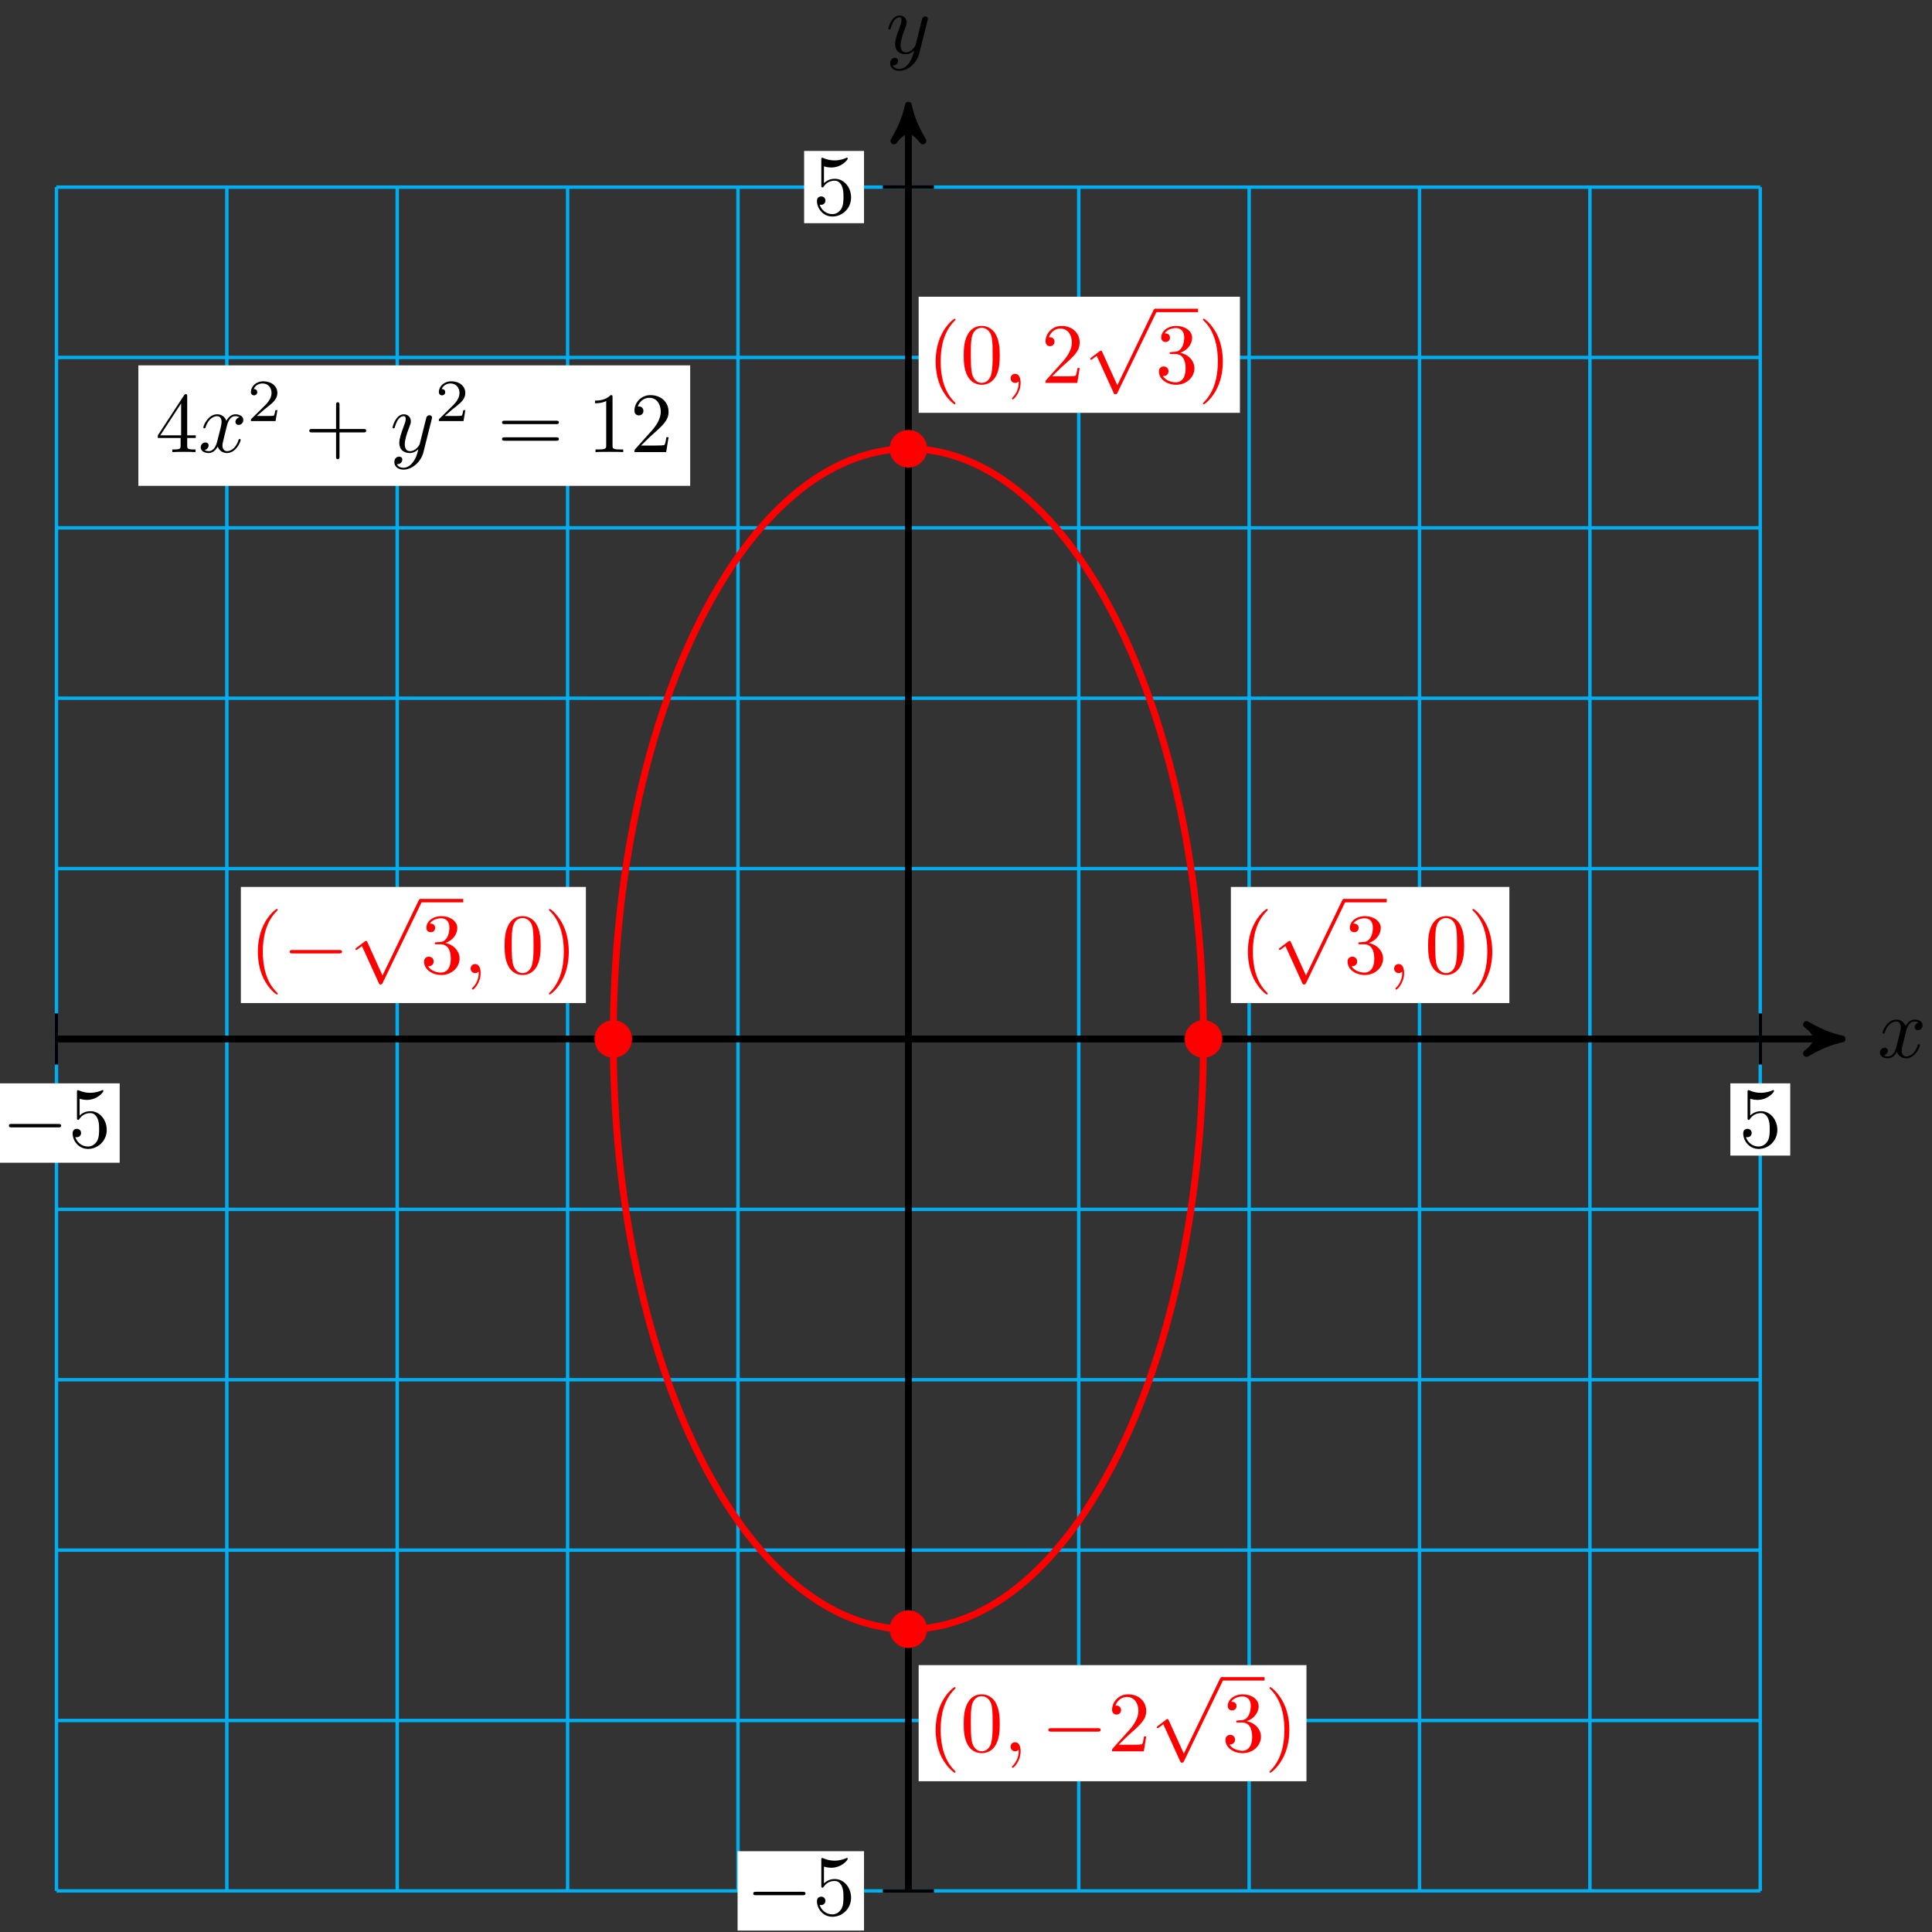 <svg xmlns="http://www.w3.org/2000/svg" xmlns:xlink="http://www.w3.org/1999/xlink" version="1.1" width="225" height="225" viewBox="0 0 225 225">
<rect x="0" y="0" width="225" height="225" fill="#333333" stroke="none"/>
<defs>
<path id="font_1_2" d="M.334 .302C.34 .328 .363 .42 .433 .42 .438 .42 .462 .42 .483 .407 .455 .402 .435 .377 .435 .353 .435 .337 .446 .318 .473 .318 .495 .318 .527 .336 .527 .376 .527 .428 .468 .442 .434 .442 .376 .442 .341 .389 .329 .366 .304 .432 .25 .442 .221 .442 .117 .442 .06 .313 .06 .288 .06 .278 .07 .278 .072 .278 .08 .278 .083 .28 .085 .289 .119 .395 .185 .42 .219 .42 .238 .42 .273 .411 .273 .353 .273 .322 .256 .255 .219 .115 .203 .053 .168 .011 .124 .011 .118 .011 .095 .011 .074 .024 .099 .029 .121 .05 .121 .078 .121 .105 .099 .113 .084 .113 .054 .113 .029 .087 .029 .055 .029 .009 .079-.011 .123-.011 .189-.011 .225 .059 .228 .065 .24 .028 .276-.011 .336-.011 .439-.011 .496 .118 .496 .143 .496 .153 .487 .153 .484 .153 .475 .153 .473 .149 .471 .142 .438 .035 .37 .011 .338 .011 .299 .011 .283 .043 .283 .077 .283 .099 .289 .121 .3 .165L.334 .302Z"/>
<path id="font_1_3" d="M.486 .381C.49 .395 .49 .397 .49 .404 .49 .422 .476 .431 .461 .431 .451 .431 .435 .425 .426 .41 .424 .405 .416 .374 .412 .356 .405 .33 .398 .303 .392 .276L.347 .096C.343 .081 .3 .011 .234 .011 .183 .011 .172 .055 .172 .092 .172 .138 .189 .2 .223 .288 .239 .329 .243 .34 .243 .36 .243 .405 .211 .442 .161 .442 .066 .442 .029 .297 .029 .288 .029 .278 .039 .278 .041 .278 .051 .278 .052 .28 .057 .296 .084 .39 .124 .42 .158 .42 .166 .42 .183 .42 .183 .388 .183 .363 .173 .337 .166 .318 .126 .212 .108 .155 .108 .108 .108 .019 .171-.011 .23-.011 .269-.011 .303 .006 .331 .034 .318-.018 .306-.067 .266-.12 .24-.154 .202-.183 .156-.183 .142-.183 .097-.18 .08-.141 .096-.141 .109-.141 .123-.129 .133-.12 .143-.107 .143-.088 .143-.057 .116-.053 .106-.053 .083-.053 .05-.069 .05-.118 .05-.168 .094-.205 .156-.205 .259-.205 .362-.114 .39-.001L.486 .381Z"/>
<path id="font_2_1" d="M.659 .23C.676 .23 .694 .23 .694 .25 .694 .27 .676 .27 .659 .27H.118C.101 .27 .083 .27 .083 .25 .083 .23 .101 .23 .118 .23H.659Z"/>
<path id="font_3_9" d="M.449 .2C.449 .319 .367 .419 .259 .419 .211 .419 .168 .403 .132 .368V.564C.152 .558 .185 .551 .217 .551 .34 .551 .41 .642 .41 .655 .41 .661 .407 .666 .4 .666 .399 .666 .397 .666 .392 .663 .372 .654 .323 .634 .256 .634 .216 .634 .17 .641 .123 .662 .115 .665 .113 .665 .111 .665 .101 .665 .101 .657 .101 .641V.344C.101 .326 .101 .318 .115 .318 .122 .318 .124 .321 .128 .327 .139 .343 .176 .397 .257 .397 .309 .397 .334 .351 .342 .333 .358 .296 .36 .257 .36 .207 .36 .172 .36 .112 .336 .07 .312 .031 .275 .006 .229 .006 .156 .006 .099 .058 .082 .117 .085 .116 .088 .115 .099 .115 .132 .115 .149 .14 .149 .164 .149 .188 .132 .213 .099 .213 .085 .213 .05 .206 .05 .16 .05 .074 .119-.022 .231-.022 .347-.022 .449 .073 .449 .2Z"/>
<path id="font_3_1" d="M.331-.24C.331-.237 .331-.235 .314-.218 .189-.092 .157 .097 .157 .25 .157 .424 .195 .598 .318 .723 .331 .735 .331 .737 .331 .74 .331 .747 .327 .75 .321 .75 .311 .75 .221 .682 .162 .555 .111 .445 .099 .334 .099 .25 .099 .172 .11 .051 .165-.062 .225-.185 .311-.25 .321-.25 .327-.25 .331-.247 .331-.24Z"/>
<path id="font_2_2" d="M.389-.855 .213-.466C.206-.45 .201-.45 .198-.45 .197-.45 .192-.45 .181-.458L.086-.53C.073-.54 .073-.543 .073-.546 .073-.551 .076-.557 .083-.557 .089-.557 .106-.543 .117-.535 .123-.53 .138-.519 .149-.511L.346-.944C.353-.96 .358-.96 .367-.96 .382-.96 .385-.954 .392-.94L.846 0C.853 .014 .853 .018 .853 .02 .853 .03 .845 .04 .833 .04 .825 .04 .818 .035 .81 .019L.389-.855Z"/>
<path id="font_3_7" d="M.29 .352C.372 .379 .43 .449 .43 .528 .43 .61 .342 .666 .246 .666 .145 .666 .069 .606 .069 .53 .069 .497 .091 .478 .12 .478 .151 .478 .171 .5 .171 .529 .171 .579 .124 .579 .109 .579 .14 .628 .206 .641 .242 .641 .283 .641 .338 .619 .338 .529 .338 .517 .336 .459 .31 .415 .28 .367 .246 .364 .221 .363 .213 .362 .189 .36 .182 .36 .174 .359 .167 .358 .167 .348 .167 .337 .174 .337 .191 .337H.235C.317 .337 .354 .269 .354 .17 .354 .034 .285 .006 .241 .006 .198 .006 .123 .022 .088 .081 .123 .076 .154 .098 .154 .136 .154 .172 .127 .192 .098 .192 .074 .192 .042 .178 .042 .134 .042 .043 .135-.022 .244-.022 .366-.022 .457 .068 .457 .17 .457 .253 .394 .331 .29 .352Z"/>
<path id="font_1_1" d="M.203 .001C.203 .067 .178 .106 .139 .106 .106 .106 .086 .081 .086 .053 .086 .026 .106 0 .139 0 .151 0 .164 .004 .174 .013 .177 .015 .178 .016 .179 .016 .18 .016 .181 .015 .181 .001 .181-.073 .146-.133 .113-.166 .102-.177 .102-.179 .102-.182 .102-.189 .107-.193 .112-.193 .123-.193 .203-.116 .203 .001Z"/>
<path id="font_3_4" d="M.46 .32C.46 .4 .455 .48 .42 .554 .374 .65 .292 .666 .25 .666 .19 .666 .117 .64 .076 .547 .044 .478 .039 .4 .039 .32 .039 .245 .043 .155 .084 .079 .127-.002 .2-.022 .249-.022 .303-.022 .379-.001 .423 .094 .455 .163 .46 .241 .46 .32M.249-0C.21-0 .151 .025 .133 .121 .122 .181 .122 .273 .122 .332 .122 .396 .122 .462 .13 .516 .149 .635 .224 .644 .249 .644 .282 .644 .348 .626 .367 .527 .377 .471 .377 .395 .377 .332 .377 .257 .377 .189 .366 .125 .351 .03 .294-0 .249-0Z"/>
<path id="font_3_2" d="M.289 .25C.289 .328 .278 .449 .223 .562 .163 .685 .077 .75 .067 .75 .061 .75 .057 .746 .057 .74 .057 .737 .057 .735 .076 .717 .174 .618 .231 .459 .231 .25 .231 .079 .194-.097 .07-.223 .057-.235 .057-.237 .057-.24 .057-.246 .061-.25 .067-.25 .077-.25 .167-.182 .226-.055 .277 .055 .289 .166 .289 .25Z"/>
<path id="font_3_6" d="M.127 .077 .233 .18C.389 .318 .449 .372 .449 .472 .449 .586 .359 .666 .237 .666 .124 .666 .05 .574 .05 .485 .05 .429 .1 .429 .103 .429 .12 .429 .155 .441 .155 .482 .155 .508 .137 .534 .102 .534 .094 .534 .092 .534 .089 .533 .112 .598 .166 .635 .224 .635 .315 .635 .358 .554 .358 .472 .358 .392 .308 .313 .253 .251L.061 .037C.05 .026 .05 .024 .05 0H.421L.449 .174H.424C.419 .144 .412 .1 .402 .085 .395 .077 .329 .077 .307 .077H.127Z"/>
<path id="font_3_8" d="M.294 .165V.078C.294 .042 .292 .031 .218 .031H.197V0C.238 .003 .29 .003 .332 .003 .374 .003 .427 .003 .468 0V.031H.447C.373 .031 .371 .042 .371 .078V.165H.471V.196H.371V.651C.371 .671 .371 .677 .355 .677 .346 .677 .343 .677 .335 .665L.028 .196V.165H.294M.3 .196H.056L.3 .569V.196Z"/>
<path id="font_4_1" d="M.505 .182H.471C.468 .16 .458 .101 .445 .091 .437 .085 .36 .085 .346 .085H.162C.267 .178 .302 .206 .362 .253 .436 .312 .505 .374 .505 .469 .505 .59 .399 .664 .271 .664 .147 .664 .063 .577 .063 .485 .063 .434 .106 .429 .116 .429 .14 .429 .169 .446 .169 .482 .169 .5 .162 .535 .11 .535 .141 .606 .209 .628 .256 .628 .356 .628 .408 .55 .408 .469 .408 .382 .346 .313 .314 .277L.073 .039C.063 .03 .063 .028 .063 0H.475L.505 .182Z"/>
<path id="font_3_3" d="M.409 .23H.688C.702 .23 .721 .23 .721 .25 .721 .27 .702 .27 .688 .27H.409V.55C.409 .564 .409 .583 .389 .583 .369 .583 .369 .564 .369 .55V.27H.089C.075 .27 .056 .27 .056 .25 .056 .23 .075 .23 .089 .23H.369V-.05C.369-.064 .369-.083 .389-.083 .409-.083 .409-.064 .409-.05V.23Z"/>
<path id="font_3_10" d="M.687 .327C.702 .327 .721 .327 .721 .347 .721 .367 .702 .367 .688 .367H.089C.075 .367 .056 .367 .056 .347 .056 .327 .075 .327 .09 .327H.687M.688 .133C.702 .133 .721 .133 .721 .153 .721 .173 .702 .173 .687 .173H.09C.075 .173 .056 .173 .056 .153 .056 .133 .075 .133 .089 .133H.688Z"/>
<path id="font_3_5" d="M.294 .64C.294 .664 .294 .666 .271 .666 .209 .602 .121 .602 .089 .602V.571C.109 .571 .168 .571 .22 .597V.079C.22 .043 .217 .031 .127 .031H.095V0C.13 .003 .217 .003 .257 .003 .297 .003 .384 .003 .419 0V.031H.387C.297 .031 .294 .042 .294 .079V.64Z"/>
</defs>
<path transform="matrix(1,0,0,-1,105.79,120.999)" stroke-width=".399" stroke-linecap="butt" stroke-miterlimit="10" stroke-linejoin="miter" fill="none" stroke="#00aeef" d="M-99.213-99.213H99.213M-99.213-79.371H99.213M-99.213-59.528H99.213M-99.213-39.685H99.213M-99.213-19.843H99.213M-99.213 0H99.213M-99.213 19.843H99.213M-99.213 39.685H99.213M-99.213 59.528H99.213M-99.213 79.371H99.213M-99.213 99.206H99.213M-99.213-99.213V99.213M-79.371-99.213V99.213M-59.528-99.213V99.213M-39.685-99.213V99.213M-19.843-99.213V99.213M0-99.213V99.213M19.843-99.213V99.213M39.685-99.213V99.213M59.528-99.213V99.213M79.371-99.213V99.213M99.206-99.213V99.213M99.213 99.213"/>
<path transform="matrix(1,0,0,-1,105.79,120.999)" stroke-width=".797" stroke-linecap="butt" stroke-miterlimit="10" stroke-linejoin="miter" fill="none" stroke="#000000" d="M-99.213 0H107.7"/>
<path transform="matrix(1,0,0,-1,213.492,120.999)" d="M1.036 0C-.259 .259-1.554 .777-3.108 1.684-1.554 .518-1.554-.518-3.108-1.684-1.554-.777-.259-.259 1.036 0Z"/>
<path transform="matrix(1,0,0,-1,213.492,120.999)" stroke-width=".797" stroke-linecap="butt" stroke-linejoin="round" fill="none" stroke="#000000" d="M1.036 0C-.259 .259-1.554 .777-3.108 1.684-1.554 .518-1.554-.518-3.108-1.684-1.554-.777-.259-.259 1.036 0Z"/>
<use data-text="x" xlink:href="#font_1_2" transform="matrix(9.963,0,0,-9.963,218.646,123.144)"/>
<path transform="matrix(1,0,0,-1,105.79,120.999)" stroke-width=".797" stroke-linecap="butt" stroke-miterlimit="10" stroke-linejoin="miter" fill="none" stroke="#000000" d="M0-99.213V107.7"/>
<path transform="matrix(0,-1,-1,-0,105.79,13.299)" d="M1.036 0C-.259 .259-1.554 .777-3.108 1.684-1.554 .518-1.554-.518-3.108-1.684-1.554-.777-.259-.259 1.036 0Z"/>
<path transform="matrix(0,-1,-1,-0,105.79,13.299)" stroke-width=".797" stroke-linecap="butt" stroke-linejoin="round" fill="none" stroke="#000000" d="M1.036 0C-.259 .259-1.554 .777-3.108 1.684-1.554 .518-1.554-.518-3.108-1.684-1.554-.777-.259-.259 1.036 0Z"/>
<use data-text="y" xlink:href="#font_1_3" transform="matrix(9.963,0,0,-9.963,103.169,6.208)"/>
<path transform="matrix(1,0,0,-1,105.79,120.999)" stroke-width=".399" stroke-linecap="butt" stroke-miterlimit="10" stroke-linejoin="miter" fill="none" stroke="#000000" d="M-99.213 2.976V-2.977"/>
<path transform="matrix(1,0,0,-1,105.79,120.999)" d="M-106.575-14.412H-91.852V-5.168H-106.575Z" fill="#ffffff"/>
<use data-text="&#x2212;" xlink:href="#font_2_1" transform="matrix(9.963,0,0,-9.963,.209,133.584)"/>
<use data-text="5" xlink:href="#font_3_9" transform="matrix(9.963,0,0,-9.963,7.957,133.584)"/>
<path transform="matrix(1,0,0,-1,105.79,120.999)" stroke-width=".399" stroke-linecap="butt" stroke-miterlimit="10" stroke-linejoin="miter" fill="none" stroke="#000000" d="M2.976-99.213H-2.977"/>
<path transform="matrix(1,0,0,-1,105.79,120.999)" d="M-19.891-103.835H-5.168V-94.592H-19.891Z" fill="#ffffff"/>
<use data-text="&#x2212;" xlink:href="#font_2_1" transform="matrix(9.963,0,0,-9.963,86.894,223.007)"/>
<use data-text="5" xlink:href="#font_3_9" transform="matrix(9.963,0,0,-9.963,94.643,223.007)"/>
<path transform="matrix(1,0,0,-1,105.79,120.999)" stroke-width=".399" stroke-linecap="butt" stroke-miterlimit="10" stroke-linejoin="miter" fill="none" stroke="#000000" d="M99.213 2.976V-2.977"/>
<path transform="matrix(1,0,0,-1,105.79,120.999)" d="M95.726-13.581H102.7V-5.168H95.726Z" fill="#ffffff"/>
<use data-text="5" xlink:href="#font_3_9" transform="matrix(9.963,0,0,-9.963,202.515,133.584)"/>
<path transform="matrix(1,0,0,-1,105.79,120.999)" stroke-width=".399" stroke-linecap="butt" stroke-miterlimit="10" stroke-linejoin="miter" fill="none" stroke="#000000" d="M2.976 99.213H-2.977"/>
<path transform="matrix(1,0,0,-1,105.79,120.999)" d="M-12.142 95.007H-5.168V103.42H-12.142Z" fill="#ffffff"/>
<use data-text="5" xlink:href="#font_3_9" transform="matrix(9.963,0,0,-9.963,94.644,24.996)"/>
<path transform="matrix(1,0,0,-1,105.79,120.999)" stroke-width=".797" stroke-linecap="butt" stroke-miterlimit="10" stroke-linejoin="miter" fill="none" stroke="#ff0000" d="M34.369 0C34.369 37.963 18.981 68.737 0 68.737-18.981 68.737-34.369 37.963-34.369 0-34.369-37.963-18.981-68.737 0-68.737 18.981-68.737 34.369-37.963 34.369 0ZM0 0"/>
<path transform="matrix(1,0,0,-1,105.79,120.999)" d="M-32.384 0C-32.384 1.096-33.273 1.984-34.369 1.984-35.465 1.984-36.353 1.096-36.353 0-36.353-1.096-35.465-1.984-34.369-1.984-33.273-1.984-32.384-1.096-32.384 0ZM-34.369 0" fill="#ff0000"/>
<path transform="matrix(1,0,0,-1,105.79,120.999)" stroke-width=".399" stroke-linecap="butt" stroke-miterlimit="10" stroke-linejoin="miter" fill="none" stroke="#ff0000" d="M-32.384 0C-32.384 1.096-33.273 1.984-34.369 1.984-35.465 1.984-36.353 1.096-36.353 0-36.353-1.096-35.465-1.984-34.369-1.984-33.273-1.984-32.384-1.096-32.384 0ZM-34.369 0"/>
<path transform="matrix(1,0,0,-1,105.79,120.999)" d="M-77.74 4.184H-37.557V17.706H-77.74Z" fill="#ffffff"/>
<use data-text="(" xlink:href="#font_3_1" transform="matrix(9.963,0,0,-9.963,29.044,113.328)" fill="#ff0000"/>
<use data-text="&#x2212;" xlink:href="#font_2_1" transform="matrix(9.963,0,0,-9.963,32.918,113.328)" fill="#ff0000"/>
<use data-text="&#x221a;" xlink:href="#font_2_2" transform="matrix(9.963,0,0,-9.963,40.668,105.087)" fill="#ff0000"/>
<path transform="matrix(1,0,0,-1,-163.748,5.329)" stroke-width=".399" stroke-linecap="butt" stroke-miterlimit="10" stroke-linejoin="miter" fill="none" stroke="#ff0000" d="M212.713-99.559H217.694"/>
<use data-text="3" xlink:href="#font_3_7" transform="matrix(9.963,0,0,-9.963,48.97,113.328)" fill="#ff0000"/>
<use data-text="," xlink:href="#font_1_1" transform="matrix(9.963,0,0,-9.963,53.951,113.328)" fill="#ff0000"/>
<use data-text="0" xlink:href="#font_3_4" transform="matrix(9.963,0,0,-9.963,58.379,113.328)" fill="#ff0000"/>
<use data-text=")" xlink:href="#font_3_2" transform="matrix(9.963,0,0,-9.963,63.36,113.328)" fill="#ff0000"/>
<path transform="matrix(1,0,0,-1,105.79,120.999)" d="M36.353 0C36.353 1.096 35.465 1.984 34.369 1.984 33.273 1.984 32.384 1.096 32.384 0 32.384-1.096 33.273-1.984 34.369-1.984 35.465-1.984 36.353-1.096 36.353 0ZM34.369 0" fill="#ff0000"/>
<path transform="matrix(1,0,0,-1,105.79,120.999)" stroke-width=".399" stroke-linecap="butt" stroke-miterlimit="10" stroke-linejoin="miter" fill="none" stroke="#ff0000" d="M36.353 0C36.353 1.096 35.465 1.984 34.369 1.984 33.273 1.984 32.384 1.096 32.384 0 32.384-1.096 33.273-1.984 34.369-1.984 35.465-1.984 36.353-1.096 36.353 0ZM34.369 0"/>
<path transform="matrix(1,0,0,-1,105.79,120.999)" d="M37.557 4.184H69.991V17.706H37.557Z" fill="#ffffff"/>
<use data-text="(" xlink:href="#font_3_1" transform="matrix(9.963,0,0,-9.963,144.344,113.328)" fill="#ff0000"/>
<use data-text="&#x221a;" xlink:href="#font_2_2" transform="matrix(9.963,0,0,-9.963,148.218,105.087)" fill="#ff0000"/>
<path transform="matrix(1,0,0,-1,-48.448,5.329)" stroke-width=".399" stroke-linecap="butt" stroke-miterlimit="10" stroke-linejoin="miter" fill="none" stroke="#ff0000" d="M204.964-99.559H209.946"/>
<use data-text="3" xlink:href="#font_3_7" transform="matrix(9.963,0,0,-9.963,156.52,113.328)" fill="#ff0000"/>
<use data-text="," xlink:href="#font_1_1" transform="matrix(9.963,0,0,-9.963,161.502,113.328)" fill="#ff0000"/>
<use data-text="0" xlink:href="#font_3_4" transform="matrix(9.963,0,0,-9.963,165.929,113.328)" fill="#ff0000"/>
<use data-text=")" xlink:href="#font_3_2" transform="matrix(9.963,0,0,-9.963,170.91,113.328)" fill="#ff0000"/>
<path transform="matrix(1,0,0,-1,105.79,120.999)" d="M1.984 68.737C1.984 69.833 1.096 70.721 0 70.721-1.096 70.721-1.984 69.833-1.984 68.737-1.984 67.641-1.096 66.753 0 66.753 1.096 66.753 1.984 67.641 1.984 68.737ZM0 68.737" fill="#ff0000"/>
<path transform="matrix(1,0,0,-1,105.79,120.999)" stroke-width=".399" stroke-linecap="butt" stroke-miterlimit="10" stroke-linejoin="miter" fill="none" stroke="#ff0000" d="M1.984 68.737C1.984 69.833 1.096 70.721 0 70.721-1.096 70.721-1.984 69.833-1.984 68.737-1.984 67.641-1.096 66.753 0 66.753 1.096 66.753 1.984 67.641 1.984 68.737ZM0 68.737"/>
<path transform="matrix(1,0,0,-1,105.79,120.999)" d="M1.196 72.921H38.611V86.443H1.196Z" fill="#ffffff"/>
<use data-text="(" xlink:href="#font_3_1" transform="matrix(9.963,0,0,-9.963,107.982,44.591)" fill="#ff0000"/>
<use data-text="0" xlink:href="#font_3_4" transform="matrix(9.963,0,0,-9.963,111.847,44.591)" fill="#ff0000"/>
<use data-text="," xlink:href="#font_1_1" transform="matrix(9.963,0,0,-9.963,116.837,44.591)" fill="#ff0000"/>
<use data-text="2" xlink:href="#font_3_6" transform="matrix(9.963,0,0,-9.963,121.265,44.591)" fill="#ff0000"/>
<use data-text="&#x221a;" xlink:href="#font_2_2" transform="matrix(9.963,0,0,-9.963,126.246,36.35)" fill="#ff0000"/>
<path transform="matrix(1,0,0,-1,-84.81,-63.408)" stroke-width=".399" stroke-linecap="butt" stroke-miterlimit="10" stroke-linejoin="miter" fill="none" stroke="#ff0000" d="M219.355-99.559H224.336"/>
<use data-text="3" xlink:href="#font_3_7" transform="matrix(9.963,0,0,-9.963,134.549,44.591)" fill="#ff0000"/>
<use data-text=")" xlink:href="#font_3_2" transform="matrix(9.963,0,0,-9.963,139.531,44.591)" fill="#ff0000"/>
<path transform="matrix(1,0,0,-1,105.79,120.999)" d="M1.984-68.737C1.984-67.641 1.096-66.753 0-66.753-1.096-66.753-1.984-67.641-1.984-68.737-1.984-69.833-1.096-70.721 0-70.721 1.096-70.721 1.984-69.833 1.984-68.737ZM0-68.737" fill="#ff0000"/>
<path transform="matrix(1,0,0,-1,105.79,120.999)" stroke-width=".399" stroke-linecap="butt" stroke-miterlimit="10" stroke-linejoin="miter" fill="none" stroke="#ff0000" d="M1.984-68.737C1.984-67.641 1.096-66.753 0-66.753-1.096-66.753-1.984-67.641-1.984-68.737-1.984-69.833-1.096-70.721 0-70.721 1.096-70.721 1.984-69.833 1.984-68.737ZM0-68.737"/>
<path transform="matrix(1,0,0,-1,105.79,120.999)" d="M1.196-86.443H46.36V-72.921H1.196Z" fill="#ffffff"/>
<use data-text="(" xlink:href="#font_3_1" transform="matrix(9.963,0,0,-9.963,107.982,203.955)" fill="#ff0000"/>
<use data-text="0" xlink:href="#font_3_4" transform="matrix(9.963,0,0,-9.963,111.847,203.955)" fill="#ff0000"/>
<use data-text="," xlink:href="#font_1_1" transform="matrix(9.963,0,0,-9.963,116.837,203.955)" fill="#ff0000"/>
<use data-text="&#x2212;" xlink:href="#font_2_1" transform="matrix(9.963,0,0,-9.963,121.265,203.955)" fill="#ff0000"/>
<use data-text="2" xlink:href="#font_3_6" transform="matrix(9.963,0,0,-9.963,129.014,203.955)" fill="#ff0000"/>
<use data-text="&#x221a;" xlink:href="#font_2_2" transform="matrix(9.963,0,0,-9.963,133.995,195.714)" fill="#ff0000"/>
<path transform="matrix(1,0,0,-1,-84.81,95.956)" stroke-width=".399" stroke-linecap="butt" stroke-miterlimit="10" stroke-linejoin="miter" fill="none" stroke="#ff0000" d="M227.103-99.559H232.085"/>
<use data-text="3" xlink:href="#font_3_7" transform="matrix(9.963,0,0,-9.963,142.298,203.955)" fill="#ff0000"/>
<use data-text=")" xlink:href="#font_3_2" transform="matrix(9.963,0,0,-9.963,147.279,203.955)" fill="#ff0000"/>
<path transform="matrix(1,0,0,-1,105.79,120.999)" d="M-89.676 64.418H-25.411V78.45H-89.676Z" fill="#ffffff"/>
<use data-text="4" xlink:href="#font_3_8" transform="matrix(9.963,0,0,-9.963,18.105,52.652)"/>
<use data-text="x" xlink:href="#font_1_2" transform="matrix(9.963,0,0,-9.963,23.086,52.652)"/>
<use data-text="2" xlink:href="#font_4_1" transform="matrix(6.974,0,0,-6.974,28.78,49.037)"/>
<use data-text="+" xlink:href="#font_3_3" transform="matrix(9.963,0,0,-9.963,35.463,52.652)"/>
<use data-text="y" xlink:href="#font_1_3" transform="matrix(9.963,0,0,-9.963,45.427,52.652)"/>
<use data-text="2" xlink:href="#font_4_1" transform="matrix(6.974,0,0,-6.974,50.669,49.037)"/>
<use data-text="=" xlink:href="#font_3_10" transform="matrix(9.963,0,0,-9.963,57.905,52.652)"/>
<use data-text="1" xlink:href="#font_3_5" transform="matrix(9.963,0,0,-9.963,68.406,52.652)"/>
<use data-text="2" xlink:href="#font_3_6" transform="matrix(9.963,0,0,-9.963,73.387,52.652)"/>
</svg>
